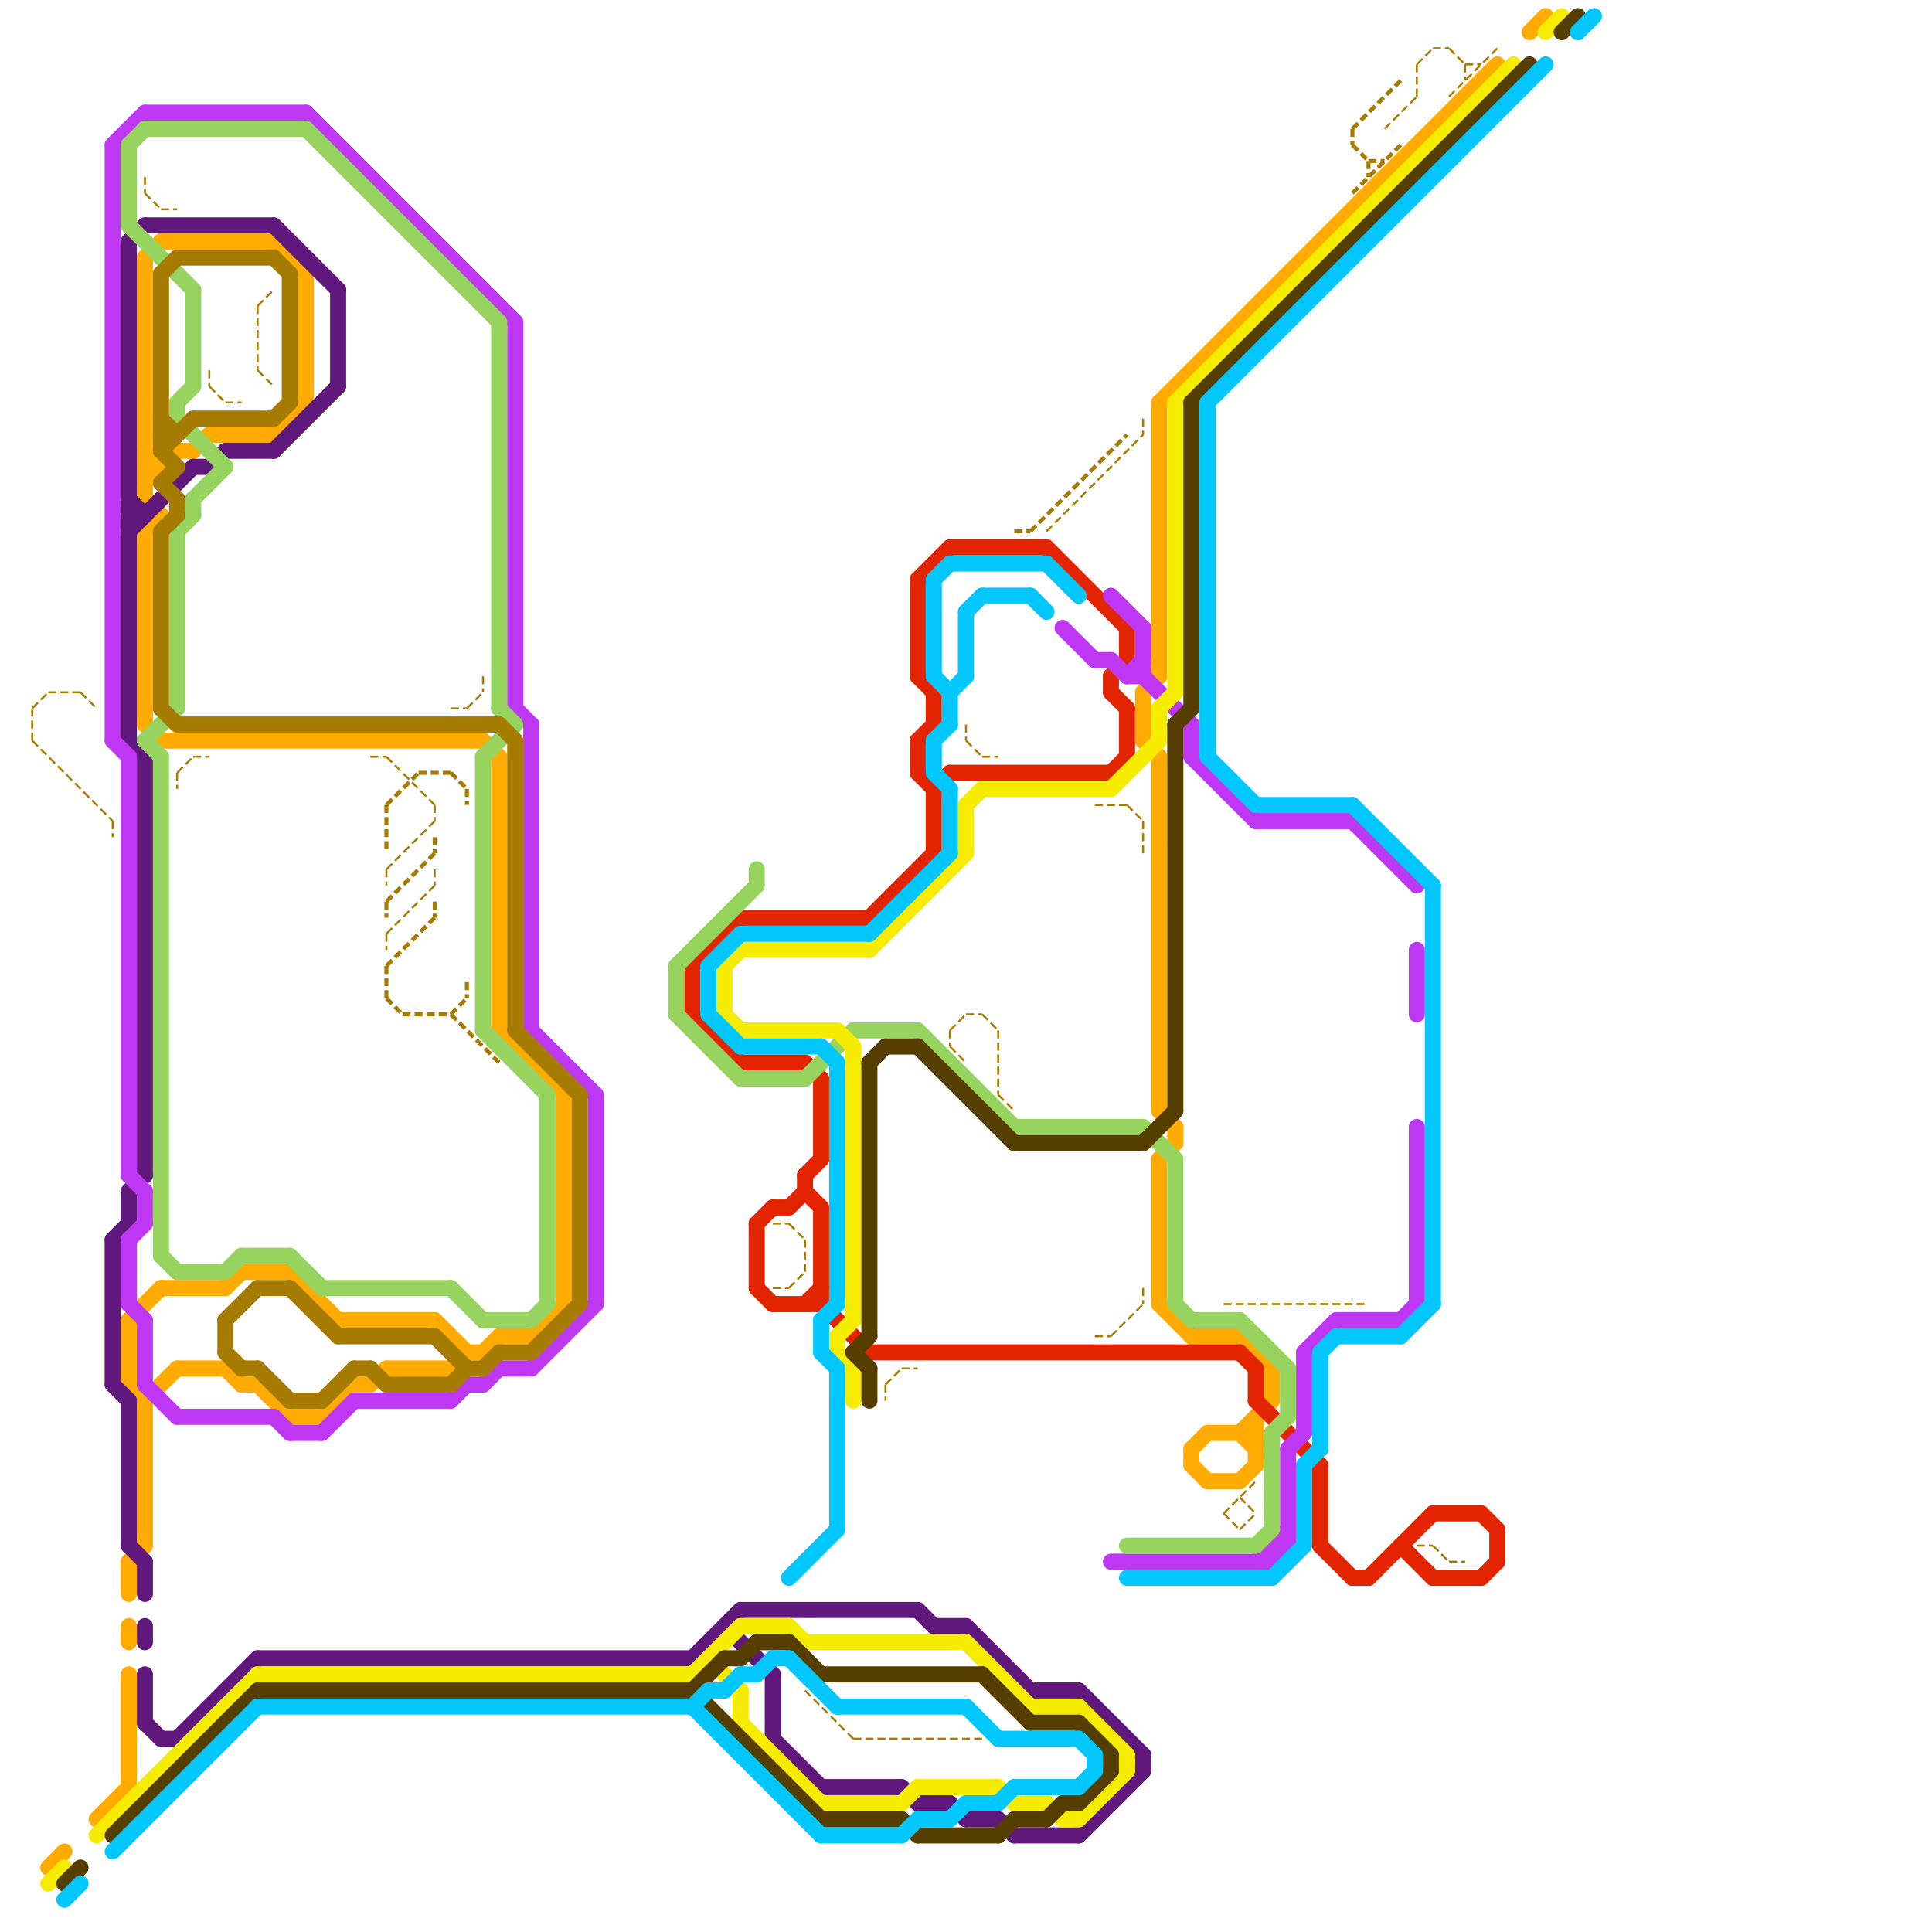 
<svg version="1.1" xmlns="http://www.w3.org/2000/svg" viewBox="0 0 120 120">
<style>text { font: 1px Helvetica; font-weight: 600; white-space: pre; dominant-baseline: central; } line { stroke-width: 1; fill: none; stroke-linecap: round; stroke-linejoin: round; } .c0 { stroke: #ffab01 } .c1 { stroke: #e22400 } .c2 { stroke: #61187c } .c3 { stroke: #be38f3 } .c4 { stroke: #96d35f } .c5 { stroke: #a67b01 } .c6 { stroke: #f5ec00 } .c7 { stroke: #563d00 } .c8 { stroke: #01c7fc } .w5 { stroke-width: .125; }.w1 { stroke-width: 1; }.w4 { stroke-width: .25; }.l3 { stroke-dasharray: .5 .25; stroke-linecap: butt; }</style><defs><g id="ct-xf"><circle r="0.5" fill="#fff" stroke="#000" stroke-width="0.2"/></g><g id="ct"><circle r="0.5" fill="#fff" stroke="#000" stroke-width="0.1"/></g></defs><line class="c0 " x1="72" y1="72" x2="72" y2="81"/><line class="c0 " x1="31" y1="47" x2="31" y2="64"/><line class="c0 " x1="23" y1="86" x2="24" y2="85"/><line class="c0 " x1="8" y1="101" x2="8" y2="102"/><line class="c0 " x1="73" y1="70" x2="73" y2="71"/><line class="c0 " x1="72" y1="69" x2="73" y2="70"/><line class="c0 " x1="19" y1="17" x2="19" y2="25"/><line class="c0 " x1="31" y1="83" x2="33" y2="83"/><line class="c0 " x1="15" y1="86" x2="16" y2="86"/><line class="c0 " x1="9" y1="30" x2="11" y2="28"/><line class="c0 " x1="9" y1="87" x2="9" y2="96"/><line class="c0 " x1="14" y1="85" x2="15" y2="86"/><line class="c0 " x1="10" y1="15" x2="17" y2="15"/><line class="c0 " x1="77" y1="83" x2="79" y2="85"/><line class="c0 " x1="8" y1="97" x2="8" y2="99"/><line class="c0 " x1="10" y1="80" x2="14" y2="80"/><line class="c0 " x1="9" y1="31" x2="10" y2="32"/><line class="c0 " x1="16" y1="86" x2="18" y2="88"/><line class="c0 " x1="8" y1="86" x2="9" y2="87"/><line class="c0 " x1="27" y1="82" x2="29" y2="84"/><line class="c0 " x1="77" y1="92" x2="78" y2="91"/><line class="c0 " x1="74" y1="83" x2="77" y2="83"/><line class="c0 " x1="9" y1="16" x2="10" y2="15"/><line class="c0 " x1="9" y1="33" x2="10" y2="32"/><line class="c0 " x1="20" y1="88" x2="22" y2="86"/><line class="c0 " x1="24" y1="85" x2="28" y2="85"/><line class="c0 " x1="30" y1="84" x2="31" y2="83"/><line class="c0 " x1="30" y1="46" x2="31" y2="47"/><line class="c0 " x1="33" y1="83" x2="35" y2="81"/><line class="c0 " x1="11" y1="28" x2="12" y2="28"/><line class="c0 " x1="22" y1="86" x2="23" y2="86"/><line class="c0 " x1="9" y1="87" x2="11" y2="85"/><line class="c0 " x1="31" y1="64" x2="35" y2="68"/><line class="c0 " x1="12" y1="28" x2="13" y2="27"/><line class="c0 " x1="77" y1="89" x2="78" y2="90"/><line class="c0 " x1="18" y1="88" x2="20" y2="88"/><line class="c0 " x1="9" y1="29" x2="10" y2="29"/><line class="c0 " x1="74" y1="90" x2="74" y2="91"/><line class="c0 " x1="71" y1="43" x2="72" y2="42"/><line class="c0 " x1="75" y1="89" x2="78" y2="89"/><line class="c0 " x1="9" y1="33" x2="9" y2="45"/><line class="c0 " x1="8" y1="82" x2="8" y2="86"/><line class="c0 " x1="6" y1="113" x2="8" y2="111"/><line class="c0 " x1="9" y1="16" x2="9" y2="31"/><line class="c0 " x1="17" y1="15" x2="19" y2="17"/><line class="c0 " x1="35" y1="68" x2="35" y2="81"/><line class="c0 " x1="79" y1="85" x2="79" y2="87"/><line class="c0 " x1="13" y1="27" x2="17" y2="27"/><line class="c0 " x1="10" y1="46" x2="30" y2="46"/><line class="c0 " x1="72" y1="25" x2="93" y2="4"/><line class="c0 " x1="71" y1="43" x2="71" y2="46"/><line class="c0 " x1="78" y1="88" x2="78" y2="91"/><line class="c0 " x1="15" y1="79" x2="18" y2="79"/><line class="c0 " x1="8" y1="82" x2="10" y2="80"/><line class="c0 " x1="8" y1="97" x2="9" y2="96"/><line class="c0 " x1="9" y1="28" x2="10" y2="29"/><line class="c0 " x1="9" y1="45" x2="10" y2="46"/><line class="c0 " x1="72" y1="25" x2="72" y2="42"/><line class="c0 " x1="18" y1="79" x2="21" y2="82"/><line class="c0 " x1="11" y1="85" x2="14" y2="85"/><line class="c0 " x1="72" y1="81" x2="74" y2="83"/><line class="c0 " x1="71" y1="46" x2="72" y2="47"/><line class="c0 " x1="21" y1="82" x2="27" y2="82"/><line class="c0 " x1="14" y1="80" x2="15" y2="79"/><line class="c0 " x1="75" y1="92" x2="77" y2="92"/><line class="c0 " x1="29" y1="84" x2="30" y2="84"/><line class="c0 " x1="8" y1="104" x2="8" y2="111"/><line class="c0 " x1="3" y1="116" x2="4" y2="115"/><line class="c0 " x1="28" y1="85" x2="29" y2="84"/><line class="c0 " x1="72" y1="72" x2="73" y2="71"/><line class="c0 " x1="77" y1="89" x2="79" y2="87"/><line class="c0 " x1="74" y1="90" x2="75" y2="89"/><line class="c0 " x1="74" y1="91" x2="75" y2="92"/><line class="c0 " x1="72" y1="47" x2="72" y2="69"/><line class="c0 " x1="95" y1="2" x2="96" y2="1"/><line class="c0 " x1="17" y1="27" x2="19" y2="25"/><line class="c1 " x1="59" y1="34" x2="65" y2="34"/><line class="c1 " x1="47" y1="76" x2="48" y2="75"/><line class="c1 " x1="82" y1="96" x2="84" y2="98"/><line class="c1 " x1="54" y1="57" x2="58" y2="53"/><line class="c1 " x1="48" y1="81" x2="51" y2="81"/><line class="c1 " x1="93" y1="95" x2="93" y2="97"/><line class="c1 " x1="57" y1="46" x2="57" y2="48"/><line class="c1 " x1="50" y1="73" x2="50" y2="74"/><line class="c1 " x1="92" y1="98" x2="93" y2="97"/><line class="c1 " x1="77" y1="84" x2="78" y2="85"/><line class="c1 " x1="50" y1="66" x2="51" y2="67"/><line class="c1 " x1="70" y1="39" x2="70" y2="41"/><line class="c1 " x1="54" y1="84" x2="77" y2="84"/><line class="c1 " x1="46" y1="57" x2="54" y2="57"/><line class="c1 " x1="50" y1="73" x2="51" y2="72"/><line class="c1 " x1="89" y1="94" x2="92" y2="94"/><line class="c1 " x1="58" y1="43" x2="58" y2="45"/><line class="c1 " x1="78" y1="85" x2="78" y2="87"/><line class="c1 " x1="69" y1="43" x2="70" y2="44"/><line class="c1 " x1="43" y1="60" x2="46" y2="57"/><line class="c1 " x1="48" y1="75" x2="49" y2="75"/><line class="c1 " x1="49" y1="75" x2="50" y2="74"/><line class="c1 " x1="51" y1="81" x2="54" y2="84"/><line class="c1 " x1="51" y1="75" x2="51" y2="81"/><line class="c1 " x1="84" y1="98" x2="85" y2="98"/><line class="c1 " x1="65" y1="34" x2="70" y2="39"/><line class="c1 " x1="57" y1="36" x2="59" y2="34"/><line class="c1 " x1="57" y1="42" x2="58" y2="43"/><line class="c1 " x1="46" y1="66" x2="50" y2="66"/><line class="c1 " x1="69" y1="42" x2="70" y2="41"/><line class="c1 " x1="69" y1="42" x2="69" y2="43"/><line class="c1 " x1="70" y1="44" x2="70" y2="47"/><line class="c1 " x1="43" y1="63" x2="46" y2="66"/><line class="c1 " x1="85" y1="98" x2="89" y2="94"/><line class="c1 " x1="57" y1="46" x2="58" y2="45"/><line class="c1 " x1="58" y1="49" x2="58" y2="53"/><line class="c1 " x1="82" y1="91" x2="82" y2="96"/><line class="c1 " x1="58" y1="49" x2="59" y2="48"/><line class="c1 " x1="69" y1="48" x2="70" y2="47"/><line class="c1 " x1="89" y1="98" x2="92" y2="98"/><line class="c1 " x1="57" y1="36" x2="57" y2="42"/><line class="c1 " x1="92" y1="94" x2="93" y2="95"/><line class="c1 " x1="43" y1="60" x2="43" y2="63"/><line class="c1 " x1="50" y1="81" x2="51" y2="80"/><line class="c1 " x1="87" y1="96" x2="89" y2="98"/><line class="c1 " x1="47" y1="76" x2="47" y2="80"/><line class="c1 " x1="47" y1="80" x2="48" y2="81"/><line class="c1 " x1="78" y1="87" x2="82" y2="91"/><line class="c1 " x1="51" y1="67" x2="51" y2="72"/><line class="c1 " x1="59" y1="48" x2="69" y2="48"/><line class="c1 " x1="50" y1="74" x2="51" y2="75"/><line class="c1 " x1="57" y1="48" x2="58" y2="49"/><line class="c2 " x1="14" y1="28" x2="17" y2="28"/><line class="c2 " x1="46" y1="100" x2="57" y2="100"/><line class="c2 " x1="9" y1="101" x2="9" y2="102"/><line class="c2 " x1="12" y1="29" x2="13" y2="29"/><line class="c2 " x1="9" y1="47" x2="9" y2="73"/><line class="c2 " x1="13" y1="29" x2="14" y2="28"/><line class="c2 " x1="59" y1="112" x2="60" y2="113"/><line class="c2 " x1="56" y1="111" x2="57" y2="112"/><line class="c2 " x1="8" y1="74" x2="8" y2="76"/><line class="c2 " x1="7" y1="77" x2="8" y2="76"/><line class="c2 " x1="63" y1="114" x2="67" y2="114"/><line class="c2 " x1="11" y1="108" x2="16" y2="103"/><line class="c2 " x1="9" y1="14" x2="17" y2="14"/><line class="c2 " x1="67" y1="114" x2="71" y2="110"/><line class="c2 " x1="51" y1="111" x2="56" y2="111"/><line class="c2 " x1="9" y1="104" x2="9" y2="107"/><line class="c2 " x1="17" y1="28" x2="21" y2="24"/><line class="c2 " x1="43" y1="103" x2="46" y2="100"/><line class="c2 " x1="16" y1="103" x2="43" y2="103"/><line class="c2 " x1="60" y1="101" x2="64" y2="105"/><line class="c2 " x1="7" y1="77" x2="7" y2="86"/><line class="c2 " x1="8" y1="96" x2="9" y2="97"/><line class="c2 " x1="10" y1="108" x2="11" y2="108"/><line class="c2 " x1="67" y1="105" x2="71" y2="109"/><line class="c2 " x1="9" y1="97" x2="9" y2="99"/><line class="c2 " x1="7" y1="86" x2="8" y2="87"/><line class="c2 " x1="48" y1="104" x2="48" y2="108"/><line class="c2 " x1="71" y1="109" x2="71" y2="110"/><line class="c2 " x1="64" y1="105" x2="67" y2="105"/><line class="c2 " x1="9" y1="107" x2="10" y2="108"/><line class="c2 " x1="58" y1="101" x2="60" y2="101"/><line class="c2 " x1="57" y1="100" x2="58" y2="101"/><line class="c2 " x1="62" y1="113" x2="63" y2="114"/><line class="c2 " x1="45" y1="101" x2="48" y2="104"/><line class="c2 " x1="8" y1="32" x2="9" y2="32"/><line class="c2 " x1="57" y1="112" x2="59" y2="112"/><line class="c2 " x1="8" y1="33" x2="12" y2="29"/><line class="c2 " x1="17" y1="14" x2="21" y2="18"/><line class="c2 " x1="8" y1="74" x2="9" y2="73"/><line class="c2 " x1="8" y1="46" x2="9" y2="47"/><line class="c2 " x1="21" y1="18" x2="21" y2="24"/><line class="c2 " x1="60" y1="113" x2="62" y2="113"/><line class="c2 " x1="8" y1="15" x2="9" y2="14"/><line class="c2 " x1="8" y1="87" x2="8" y2="96"/><line class="c2 " x1="8" y1="15" x2="8" y2="46"/><line class="c2 " x1="48" y1="108" x2="51" y2="111"/><line class="c2 " x1="8" y1="31" x2="9" y2="32"/><line class="c3 " x1="84" y1="51" x2="88" y2="55"/><line class="c3 " x1="33" y1="45" x2="33" y2="64"/><line class="c3 " x1="80" y1="90" x2="80" y2="96"/><line class="c3 " x1="9" y1="82" x2="9" y2="86"/><line class="c3 " x1="80" y1="90" x2="81" y2="89"/><line class="c3 " x1="71" y1="42" x2="74" y2="45"/><line class="c3 " x1="81" y1="84" x2="81" y2="89"/><line class="c3 " x1="79" y1="96" x2="80" y2="96"/><line class="c3 " x1="31" y1="85" x2="33" y2="85"/><line class="c3 " x1="87" y1="82" x2="88" y2="81"/><line class="c3 " x1="33" y1="64" x2="37" y2="68"/><line class="c3 " x1="29" y1="86" x2="30" y2="86"/><line class="c3 " x1="88" y1="59" x2="88" y2="63"/><line class="c3 " x1="18" y1="89" x2="20" y2="89"/><line class="c3 " x1="37" y1="68" x2="37" y2="81"/><line class="c3 " x1="33" y1="85" x2="37" y2="81"/><line class="c3 " x1="79" y1="96" x2="79" y2="97"/><line class="c3 " x1="78" y1="51" x2="84" y2="51"/><line class="c3 " x1="17" y1="88" x2="18" y2="89"/><line class="c3 " x1="68" y1="41" x2="69" y2="41"/><line class="c3 " x1="8" y1="81" x2="9" y2="82"/><line class="c3 " x1="69" y1="37" x2="71" y2="39"/><line class="c3 " x1="11" y1="88" x2="17" y2="88"/><line class="c3 " x1="30" y1="86" x2="31" y2="85"/><line class="c3 " x1="32" y1="44" x2="33" y2="45"/><line class="c3 " x1="69" y1="97" x2="79" y2="97"/><line class="c3 " x1="7" y1="9" x2="7" y2="46"/><line class="c3 " x1="7" y1="9" x2="9" y2="7"/><line class="c3 " x1="19" y1="7" x2="32" y2="20"/><line class="c3 " x1="8" y1="77" x2="8" y2="81"/><line class="c3 " x1="8" y1="77" x2="9" y2="76"/><line class="c3 " x1="32" y1="20" x2="32" y2="44"/><line class="c3 " x1="71" y1="39" x2="71" y2="42"/><line class="c3 " x1="7" y1="46" x2="8" y2="47"/><line class="c3 " x1="69" y1="41" x2="70" y2="42"/><line class="c3 " x1="83" y1="82" x2="87" y2="82"/><line class="c3 " x1="81" y1="84" x2="83" y2="82"/><line class="c3 " x1="20" y1="89" x2="22" y2="87"/><line class="c3 " x1="70" y1="42" x2="71" y2="42"/><line class="c3 " x1="74" y1="45" x2="74" y2="47"/><line class="c3 " x1="9" y1="7" x2="19" y2="7"/><line class="c3 " x1="66" y1="39" x2="68" y2="41"/><line class="c3 " x1="74" y1="47" x2="78" y2="51"/><line class="c3 " x1="88" y1="70" x2="88" y2="81"/><line class="c3 " x1="79" y1="97" x2="80" y2="96"/><line class="c3 " x1="8" y1="73" x2="9" y2="74"/><line class="c3 " x1="8" y1="47" x2="8" y2="73"/><line class="c3 " x1="22" y1="87" x2="28" y2="87"/><line class="c3 " x1="78" y1="97" x2="80" y2="95"/><line class="c3 " x1="28" y1="87" x2="29" y2="86"/><line class="c3 " x1="9" y1="86" x2="11" y2="88"/><line class="c3 " x1="70" y1="42" x2="71" y2="41"/><line class="c3 " x1="9" y1="74" x2="9" y2="76"/><line class="c4 " x1="9" y1="8" x2="19" y2="8"/><line class="c4 " x1="11" y1="26" x2="14" y2="29"/><line class="c4 " x1="47" y1="54" x2="47" y2="55"/><line class="c4 " x1="9" y1="46" x2="10" y2="47"/><line class="c4 " x1="11" y1="33" x2="11" y2="44"/><line class="c4 " x1="30" y1="47" x2="30" y2="64"/><line class="c4 " x1="30" y1="82" x2="33" y2="82"/><line class="c4 " x1="80" y1="85" x2="80" y2="88"/><line class="c4 " x1="28" y1="80" x2="30" y2="82"/><line class="c4 " x1="71" y1="70" x2="73" y2="72"/><line class="c4 " x1="31" y1="20" x2="31" y2="44"/><line class="c4 " x1="18" y1="78" x2="20" y2="80"/><line class="c4 " x1="79" y1="89" x2="80" y2="88"/><line class="c4 " x1="12" y1="31" x2="12" y2="32"/><line class="c4 " x1="42" y1="60" x2="47" y2="55"/><line class="c4 " x1="33" y1="82" x2="34" y2="81"/><line class="c4 " x1="11" y1="79" x2="14" y2="79"/><line class="c4 " x1="14" y1="79" x2="15" y2="78"/><line class="c4 " x1="20" y1="80" x2="28" y2="80"/><line class="c4 " x1="53" y1="64" x2="57" y2="64"/><line class="c4 " x1="12" y1="31" x2="14" y2="29"/><line class="c4 " x1="63" y1="70" x2="71" y2="70"/><line class="c4 " x1="10" y1="47" x2="10" y2="78"/><line class="c4 " x1="11" y1="25" x2="11" y2="26"/><line class="c4 " x1="8" y1="9" x2="8" y2="14"/><line class="c4 " x1="79" y1="89" x2="79" y2="95"/><line class="c4 " x1="42" y1="63" x2="46" y2="67"/><line class="c4 " x1="70" y1="96" x2="78" y2="96"/><line class="c4 " x1="73" y1="72" x2="73" y2="81"/><line class="c4 " x1="15" y1="78" x2="18" y2="78"/><line class="c4 " x1="77" y1="82" x2="80" y2="85"/><line class="c4 " x1="30" y1="47" x2="32" y2="45"/><line class="c4 " x1="11" y1="33" x2="12" y2="32"/><line class="c4 " x1="11" y1="25" x2="12" y2="24"/><line class="c4 " x1="30" y1="64" x2="34" y2="68"/><line class="c4 " x1="8" y1="14" x2="12" y2="18"/><line class="c4 " x1="73" y1="81" x2="74" y2="82"/><line class="c4 " x1="31" y1="44" x2="32" y2="45"/><line class="c4 " x1="57" y1="64" x2="63" y2="70"/><line class="c4 " x1="78" y1="96" x2="79" y2="95"/><line class="c4 " x1="46" y1="67" x2="50" y2="67"/><line class="c4 " x1="9" y1="46" x2="11" y2="44"/><line class="c4 " x1="19" y1="8" x2="31" y2="20"/><line class="c4 " x1="10" y1="78" x2="11" y2="79"/><line class="c4 " x1="12" y1="18" x2="12" y2="24"/><line class="c4 " x1="8" y1="9" x2="9" y2="8"/><line class="c4 " x1="74" y1="82" x2="77" y2="82"/><line class="c4 " x1="34" y1="68" x2="34" y2="81"/><line class="c4 " x1="42" y1="60" x2="42" y2="63"/><line class="c4 " x1="50" y1="67" x2="53" y2="64"/><line class="c5 w5 l3" x1="2" y1="44" x2="3" y2="43"/><line class="c5 w5 l3" x1="29" y1="44" x2="30" y2="43"/><line class="c5 w5 l3" x1="49" y1="76" x2="50" y2="77"/><line class="c5 w5 l3" x1="48" y1="76" x2="49" y2="76"/><line class="c5 w5 l3" x1="23" y1="47" x2="24" y2="47"/><line class="c5 w5 l3" x1="16" y1="19" x2="16" y2="23"/><line class="c5 w5 l3" x1="16" y1="19" x2="17" y2="18"/><line class="c5 w5 l3" x1="90" y1="3" x2="91" y2="4"/><line class="c5 w5 l3" x1="14" y1="25" x2="15" y2="25"/><line class="c5 w5 l3" x1="89" y1="3" x2="90" y2="3"/><line class="c5 w5 l3" x1="71" y1="51" x2="71" y2="53"/><line class="c5 w5 l3" x1="9" y1="11" x2="9" y2="12"/><line class="c5 w5 l3" x1="88" y1="4" x2="89" y2="3"/><line class="c5 w5 l3" x1="68" y1="50" x2="70" y2="50"/><line class="c5 w5 l3" x1="49" y1="80" x2="50" y2="79"/><line class="c5 w5 l3" x1="24" y1="54" x2="24" y2="55"/><line class="c5 w5 l3" x1="68" y1="83" x2="69" y2="83"/><line class="c5 w5 l3" x1="27" y1="50" x2="27" y2="51"/><line class="c5 w5 l3" x1="10" y1="13" x2="11" y2="13"/><line class="c5 w5 l3" x1="24" y1="54" x2="27" y2="51"/><line class="c5 w5 l3" x1="60" y1="45" x2="60" y2="46"/><line class="c5 w5 l3" x1="24" y1="58" x2="27" y2="55"/><line class="c5 w5 l3" x1="77" y1="95" x2="78" y2="94"/><line class="c5 w5 l3" x1="2" y1="46" x2="7" y2="51"/><line class="c5 w5 l3" x1="9" y1="12" x2="10" y2="13"/><line class="c5 w5 l3" x1="24" y1="47" x2="27" y2="50"/><line class="c5 w5 l3" x1="50" y1="77" x2="50" y2="79"/><line class="c5 w5 l3" x1="88" y1="96" x2="89" y2="96"/><line class="c5 w5 l3" x1="11" y1="48" x2="11" y2="49"/><line class="c5 w5 l3" x1="59" y1="64" x2="59" y2="65"/><line class="c5 w5 l3" x1="91" y1="4" x2="92" y2="4"/><line class="c5 w5 l3" x1="60" y1="46" x2="61" y2="47"/><line class="c5 w5 l3" x1="28" y1="44" x2="29" y2="44"/><line class="c5 w5 l3" x1="24" y1="58" x2="24" y2="59"/><line class="c5 w5 l3" x1="71" y1="26" x2="71" y2="27"/><line class="c5 w5 l3" x1="76" y1="94" x2="78" y2="92"/><line class="c5 w5 l3" x1="71" y1="80" x2="71" y2="81"/><line class="c5 w5 l3" x1="2" y1="44" x2="2" y2="46"/><line class="c5 w5 l3" x1="90" y1="6" x2="93" y2="3"/><line class="c5 w5 l3" x1="91" y1="4" x2="91" y2="5"/><line class="c5 w5 l3" x1="50" y1="105" x2="53" y2="108"/><line class="c5 w5 l3" x1="59" y1="64" x2="60" y2="63"/><line class="c5 w5 l3" x1="48" y1="80" x2="49" y2="80"/><line class="c5 w5 l3" x1="30" y1="42" x2="30" y2="43"/><line class="c5 w5 l3" x1="59" y1="65" x2="60" y2="66"/><line class="c5 w5 l3" x1="55" y1="86" x2="55" y2="87"/><line class="c5 w5 l3" x1="88" y1="4" x2="88" y2="6"/><line class="c5 w5 l3" x1="61" y1="63" x2="62" y2="64"/><line class="c5 w5 l3" x1="11" y1="48" x2="12" y2="47"/><line class="c5 w5 l3" x1="12" y1="47" x2="13" y2="47"/><line class="c5 w5 l3" x1="60" y1="63" x2="61" y2="63"/><line class="c5 w5 l3" x1="27" y1="54" x2="27" y2="55"/><line class="c5 w5 l3" x1="90" y1="97" x2="91" y2="97"/><line class="c5 w5 l3" x1="69" y1="83" x2="71" y2="81"/><line class="c5 w5 l3" x1="13" y1="24" x2="14" y2="25"/><line class="c5 w5 l3" x1="76" y1="81" x2="85" y2="81"/><line class="c5 w5 l3" x1="89" y1="96" x2="90" y2="97"/><line class="c5 w5 l3" x1="65" y1="33" x2="71" y2="27"/><line class="c5 w5 l3" x1="62" y1="68" x2="63" y2="69"/><line class="c5 w5 l3" x1="55" y1="86" x2="56" y2="85"/><line class="c5 w5 l3" x1="70" y1="50" x2="71" y2="51"/><line class="c5 w5 l3" x1="3" y1="43" x2="5" y2="43"/><line class="c5 w5 l3" x1="7" y1="51" x2="7" y2="52"/><line class="c5 w5 l3" x1="76" y1="94" x2="77" y2="95"/><line class="c5 w5 l3" x1="61" y1="47" x2="62" y2="47"/><line class="c5 w5 l3" x1="53" y1="108" x2="61" y2="108"/><line class="c5 w5 l3" x1="77" y1="93" x2="78" y2="94"/><line class="c5 w5 l3" x1="16" y1="23" x2="17" y2="24"/><line class="c5 w5 l3" x1="62" y1="64" x2="62" y2="68"/><line class="c5 w5 l3" x1="13" y1="23" x2="13" y2="24"/><line class="c5 w5 l3" x1="86" y1="8" x2="88" y2="6"/><line class="c5 w5 l3" x1="5" y1="43" x2="6" y2="44"/><line class="c5 w5 l3" x1="56" y1="85" x2="57" y2="85"/><line class="c5 w4 l3" x1="25" y1="63" x2="28" y2="63"/><line class="c5 w4 l3" x1="28" y1="48" x2="29" y2="49"/><line class="c5 w4 l3" x1="24" y1="50" x2="24" y2="53"/><line class="c5 w4 l3" x1="26" y1="48" x2="28" y2="48"/><line class="c5 w4 l3" x1="28" y1="63" x2="31" y2="66"/><line class="c5 w4 l3" x1="64" y1="33" x2="70" y2="27"/><line class="c5 w4 l3" x1="84" y1="9" x2="85" y2="10"/><line class="c5 w4 l3" x1="84" y1="8" x2="87" y2="5"/><line class="c5 w4 l3" x1="24" y1="60" x2="24" y2="62"/><line class="c5 w4 l3" x1="85" y1="10" x2="85" y2="11"/><line class="c5 w4 l3" x1="85" y1="10" x2="86" y2="10"/><line class="c5 w4 l3" x1="24" y1="62" x2="25" y2="63"/><line class="c5 w4 l3" x1="29" y1="49" x2="29" y2="50"/><line class="c5 w4 l3" x1="29" y1="61" x2="29" y2="62"/><line class="c5 w4 l3" x1="84" y1="8" x2="84" y2="9"/><line class="c5 w4 l3" x1="24" y1="56" x2="24" y2="57"/><line class="c5 w4 l3" x1="24" y1="56" x2="27" y2="53"/><line class="c5 w4 l3" x1="27" y1="52" x2="27" y2="53"/><line class="c5 w4 l3" x1="84" y1="12" x2="87" y2="9"/><line class="c5 w4 l3" x1="27" y1="56" x2="27" y2="57"/><line class="c5 w4 l3" x1="63" y1="33" x2="64" y2="33"/><line class="c5 w4 l3" x1="28" y1="63" x2="29" y2="62"/><line class="c5 w4 l3" x1="24" y1="50" x2="26" y2="48"/><line class="c5 w4 l3" x1="24" y1="60" x2="27" y2="57"/><line class="c5 " x1="17" y1="16" x2="18" y2="17"/><line class="c5 " x1="22" y1="85" x2="23" y2="85"/><line class="c5 " x1="36" y1="68" x2="36" y2="81"/><line class="c5 " x1="10" y1="17" x2="10" y2="28"/><line class="c5 " x1="20" y1="87" x2="22" y2="85"/><line class="c5 " x1="18" y1="87" x2="20" y2="87"/><line class="c5 " x1="23" y1="85" x2="24" y2="86"/><line class="c5 " x1="30" y1="85" x2="31" y2="84"/><line class="c5 " x1="10" y1="26" x2="11" y2="27"/><line class="c5 " x1="28" y1="86" x2="29" y2="85"/><line class="c5 " x1="10" y1="33" x2="11" y2="32"/><line class="c5 " x1="10" y1="28" x2="11" y2="29"/><line class="c5 " x1="14" y1="82" x2="14" y2="84"/><line class="c5 " x1="10" y1="30" x2="11" y2="29"/><line class="c5 " x1="14" y1="84" x2="15" y2="85"/><line class="c5 " x1="12" y1="26" x2="17" y2="26"/><line class="c5 " x1="21" y1="83" x2="27" y2="83"/><line class="c5 " x1="29" y1="85" x2="30" y2="85"/><line class="c5 " x1="18" y1="80" x2="21" y2="83"/><line class="c5 " x1="10" y1="17" x2="11" y2="16"/><line class="c5 " x1="15" y1="85" x2="16" y2="85"/><line class="c5 " x1="27" y1="83" x2="29" y2="85"/><line class="c5 " x1="33" y1="84" x2="36" y2="81"/><line class="c5 " x1="24" y1="86" x2="28" y2="86"/><line class="c5 " x1="16" y1="80" x2="18" y2="80"/><line class="c5 " x1="17" y1="26" x2="18" y2="25"/><line class="c5 " x1="10" y1="30" x2="11" y2="31"/><line class="c5 " x1="14" y1="82" x2="16" y2="80"/><line class="c5 " x1="32" y1="46" x2="32" y2="64"/><line class="c5 " x1="16" y1="85" x2="18" y2="87"/><line class="c5 " x1="10" y1="33" x2="10" y2="44"/><line class="c5 " x1="18" y1="17" x2="18" y2="25"/><line class="c5 " x1="10" y1="28" x2="12" y2="26"/><line class="c5 " x1="11" y1="45" x2="31" y2="45"/><line class="c5 " x1="31" y1="84" x2="33" y2="84"/><line class="c5 " x1="32" y1="64" x2="36" y2="68"/><line class="c5 " x1="11" y1="31" x2="11" y2="32"/><line class="c5 " x1="31" y1="45" x2="32" y2="46"/><line class="c5 " x1="10" y1="44" x2="11" y2="45"/><line class="c5 " x1="11" y1="16" x2="17" y2="16"/><line class="c5 " x1="10" y1="27" x2="11" y2="27"/><line class="c6 " x1="50" y1="102" x2="60" y2="102"/><line class="c6 " x1="52" y1="83" x2="53" y2="82"/><line class="c6 " x1="52" y1="83" x2="52" y2="84"/><line class="c6 " x1="56" y1="112" x2="57" y2="111"/><line class="c6 " x1="73" y1="25" x2="94" y2="4"/><line class="c6 " x1="63" y1="112" x2="65" y2="112"/><line class="c6 " x1="49" y1="101" x2="50" y2="102"/><line class="c6 " x1="62" y1="111" x2="63" y2="112"/><line class="c6 " x1="72" y1="44" x2="73" y2="43"/><line class="c6 " x1="67" y1="113" x2="70" y2="110"/><line class="c6 " x1="70" y1="109" x2="70" y2="110"/><line class="c6 " x1="69" y1="49" x2="72" y2="46"/><line class="c6 " x1="51" y1="112" x2="56" y2="112"/><line class="c6 " x1="44" y1="103" x2="46" y2="105"/><line class="c6 " x1="60" y1="50" x2="61" y2="49"/><line class="c6 " x1="46" y1="59" x2="54" y2="59"/><line class="c6 " x1="54" y1="59" x2="60" y2="53"/><line class="c6 " x1="3" y1="117" x2="4" y2="116"/><line class="c6 " x1="46" y1="105" x2="46" y2="107"/><line class="c6 " x1="45" y1="60" x2="46" y2="59"/><line class="c6 " x1="60" y1="50" x2="60" y2="53"/><line class="c6 " x1="96" y1="2" x2="97" y2="1"/><line class="c6 " x1="45" y1="60" x2="45" y2="63"/><line class="c6 " x1="46" y1="64" x2="52" y2="64"/><line class="c6 " x1="46" y1="101" x2="49" y2="101"/><line class="c6 " x1="52" y1="64" x2="53" y2="65"/><line class="c6 " x1="52" y1="84" x2="53" y2="85"/><line class="c6 " x1="46" y1="107" x2="51" y2="112"/><line class="c6 " x1="61" y1="49" x2="69" y2="49"/><line class="c6 " x1="43" y1="104" x2="46" y2="101"/><line class="c6 " x1="16" y1="104" x2="43" y2="104"/><line class="c6 " x1="66" y1="113" x2="67" y2="113"/><line class="c6 " x1="65" y1="112" x2="66" y2="113"/><line class="c6 " x1="45" y1="63" x2="46" y2="64"/><line class="c6 " x1="72" y1="44" x2="72" y2="46"/><line class="c6 " x1="73" y1="25" x2="73" y2="43"/><line class="c6 " x1="53" y1="65" x2="53" y2="82"/><line class="c6 " x1="64" y1="106" x2="67" y2="106"/><line class="c6 " x1="60" y1="102" x2="64" y2="106"/><line class="c6 " x1="57" y1="111" x2="62" y2="111"/><line class="c6 " x1="6" y1="114" x2="16" y2="104"/><line class="c6 " x1="67" y1="106" x2="70" y2="109"/><line class="c6 " x1="53" y1="85" x2="53" y2="87"/><line class="c7 " x1="66" y1="112" x2="67" y2="112"/><line class="c7 " x1="63" y1="71" x2="71" y2="71"/><line class="c7 " x1="67" y1="107" x2="69" y2="109"/><line class="c7 " x1="46" y1="103" x2="47" y2="102"/><line class="c7 " x1="57" y1="114" x2="62" y2="114"/><line class="c7 " x1="53" y1="84" x2="54" y2="83"/><line class="c7 " x1="67" y1="112" x2="69" y2="110"/><line class="c7 " x1="71" y1="71" x2="73" y2="69"/><line class="c7 " x1="43" y1="105" x2="45" y2="103"/><line class="c7 " x1="43" y1="105" x2="51" y2="113"/><line class="c7 " x1="61" y1="104" x2="64" y2="107"/><line class="c7 " x1="97" y1="2" x2="98" y2="1"/><line class="c7 " x1="74" y1="25" x2="74" y2="44"/><line class="c7 " x1="73" y1="45" x2="74" y2="44"/><line class="c7 " x1="54" y1="66" x2="54" y2="83"/><line class="c7 " x1="7" y1="114" x2="16" y2="105"/><line class="c7 " x1="57" y1="65" x2="63" y2="71"/><line class="c7 " x1="51" y1="113" x2="56" y2="113"/><line class="c7 " x1="62" y1="114" x2="63" y2="113"/><line class="c7 " x1="53" y1="84" x2="54" y2="85"/><line class="c7 " x1="73" y1="45" x2="73" y2="69"/><line class="c7 " x1="45" y1="103" x2="46" y2="103"/><line class="c7 " x1="56" y1="113" x2="57" y2="114"/><line class="c7 " x1="47" y1="102" x2="49" y2="102"/><line class="c7 " x1="49" y1="102" x2="51" y2="104"/><line class="c7 " x1="55" y1="65" x2="57" y2="65"/><line class="c7 " x1="54" y1="85" x2="54" y2="87"/><line class="c7 " x1="64" y1="107" x2="67" y2="107"/><line class="c7 " x1="4" y1="117" x2="5" y2="116"/><line class="c7 " x1="65" y1="113" x2="66" y2="112"/><line class="c7 " x1="63" y1="113" x2="65" y2="113"/><line class="c7 " x1="54" y1="66" x2="55" y2="65"/><line class="c7 " x1="51" y1="104" x2="61" y2="104"/><line class="c7 " x1="69" y1="109" x2="69" y2="110"/><line class="c7 " x1="74" y1="25" x2="95" y2="4"/><line class="c7 " x1="16" y1="105" x2="43" y2="105"/><line class="c8 " x1="60" y1="38" x2="60" y2="42"/><line class="c8 " x1="81" y1="91" x2="82" y2="90"/><line class="c8 " x1="65" y1="35" x2="67" y2="37"/><line class="c8 " x1="44" y1="60" x2="44" y2="63"/><line class="c8 " x1="59" y1="43" x2="60" y2="42"/><line class="c8 " x1="75" y1="25" x2="75" y2="47"/><line class="c8 " x1="48" y1="103" x2="49" y2="103"/><line class="c8 " x1="89" y1="55" x2="89" y2="81"/><line class="c8 " x1="49" y1="103" x2="52" y2="106"/><line class="c8 " x1="7" y1="115" x2="16" y2="106"/><line class="c8 " x1="60" y1="38" x2="61" y2="37"/><line class="c8 " x1="44" y1="105" x2="45" y2="105"/><line class="c8 " x1="51" y1="114" x2="56" y2="114"/><line class="c8 " x1="58" y1="46" x2="58" y2="48"/><line class="c8 " x1="46" y1="104" x2="47" y2="104"/><line class="c8 " x1="49" y1="98" x2="52" y2="95"/><line class="c8 " x1="62" y1="108" x2="67" y2="108"/><line class="c8 " x1="4" y1="118" x2="5" y2="117"/><line class="c8 " x1="87" y1="83" x2="89" y2="81"/><line class="c8 " x1="52" y1="85" x2="52" y2="95"/><line class="c8 " x1="81" y1="91" x2="81" y2="96"/><line class="c8 " x1="57" y1="113" x2="59" y2="113"/><line class="c8 " x1="54" y1="58" x2="59" y2="53"/><line class="c8 " x1="58" y1="36" x2="59" y2="35"/><line class="c8 " x1="52" y1="66" x2="52" y2="81"/><line class="c8 " x1="52" y1="106" x2="60" y2="106"/><line class="c8 " x1="60" y1="112" x2="62" y2="112"/><line class="c8 " x1="43" y1="106" x2="44" y2="105"/><line class="c8 " x1="82" y1="84" x2="83" y2="83"/><line class="c8 " x1="51" y1="82" x2="52" y2="81"/><line class="c8 " x1="46" y1="65" x2="51" y2="65"/><line class="c8 " x1="59" y1="43" x2="59" y2="45"/><line class="c8 " x1="82" y1="84" x2="82" y2="90"/><line class="c8 " x1="44" y1="63" x2="46" y2="65"/><line class="c8 " x1="58" y1="36" x2="58" y2="42"/><line class="c8 " x1="67" y1="108" x2="68" y2="109"/><line class="c8 " x1="62" y1="112" x2="63" y2="111"/><line class="c8 " x1="75" y1="47" x2="78" y2="50"/><line class="c8 " x1="84" y1="50" x2="89" y2="55"/><line class="c8 " x1="56" y1="114" x2="57" y2="113"/><line class="c8 " x1="68" y1="109" x2="68" y2="110"/><line class="c8 " x1="59" y1="113" x2="60" y2="112"/><line class="c8 " x1="70" y1="98" x2="79" y2="98"/><line class="c8 " x1="75" y1="25" x2="96" y2="4"/><line class="c8 " x1="98" y1="2" x2="99" y2="1"/><line class="c8 " x1="16" y1="106" x2="43" y2="106"/><line class="c8 " x1="58" y1="42" x2="59" y2="43"/><line class="c8 " x1="59" y1="35" x2="65" y2="35"/><line class="c8 " x1="78" y1="50" x2="84" y2="50"/><line class="c8 " x1="63" y1="111" x2="67" y2="111"/><line class="c8 " x1="47" y1="104" x2="48" y2="103"/><line class="c8 " x1="43" y1="106" x2="51" y2="114"/><line class="c8 " x1="51" y1="65" x2="52" y2="66"/><line class="c8 " x1="61" y1="37" x2="64" y2="37"/><line class="c8 " x1="51" y1="84" x2="52" y2="85"/><line class="c8 " x1="83" y1="83" x2="87" y2="83"/><line class="c8 " x1="59" y1="49" x2="59" y2="53"/><line class="c8 " x1="44" y1="60" x2="46" y2="58"/><line class="c8 " x1="58" y1="46" x2="59" y2="45"/><line class="c8 " x1="67" y1="111" x2="68" y2="110"/><line class="c8 " x1="58" y1="48" x2="59" y2="49"/><line class="c8 " x1="64" y1="37" x2="65" y2="38"/><line class="c8 " x1="45" y1="105" x2="46" y2="104"/><line class="c8 " x1="51" y1="82" x2="51" y2="84"/><line class="c8 " x1="79" y1="98" x2="81" y2="96"/><line class="c8 " x1="60" y1="106" x2="62" y2="108"/><line class="c8 " x1="46" y1="58" x2="54" y2="58"/>
</svg>
